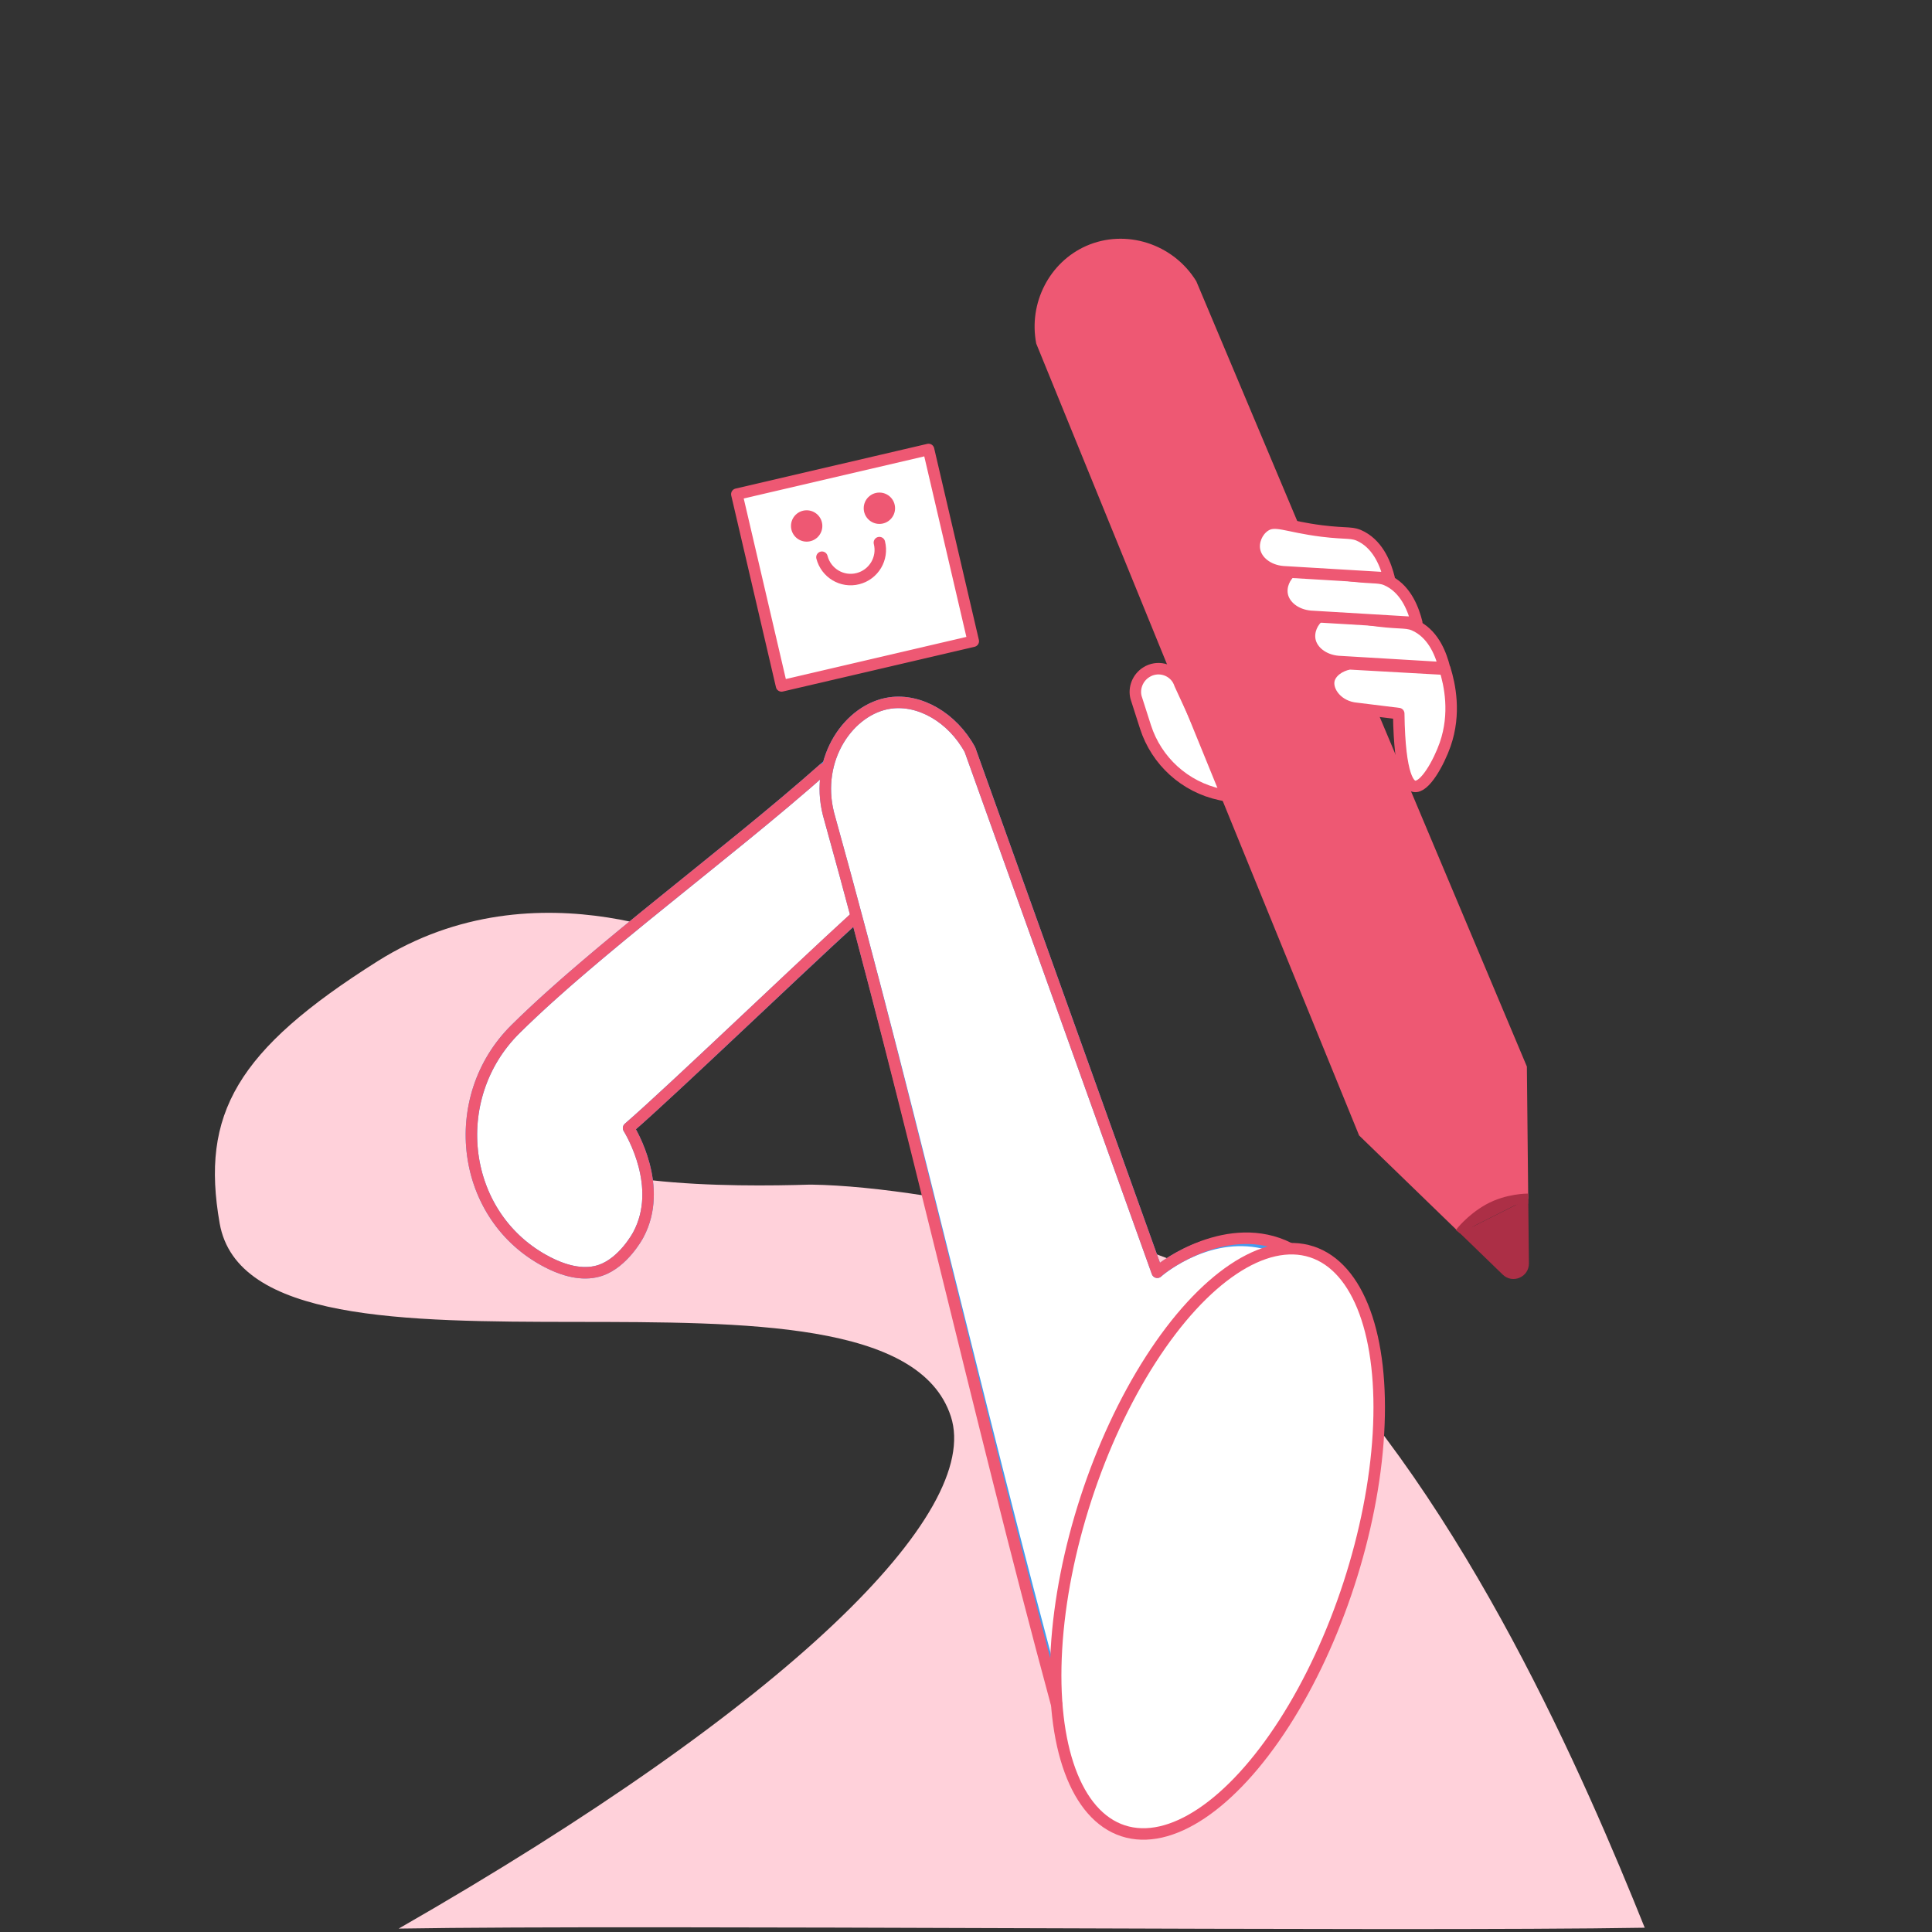 <?xml version="1.0" encoding="UTF-8"?>
<svg xmlns="http://www.w3.org/2000/svg" viewBox="0 0 198.43 198.43">
  <rect x="0" y="0" width="198.43" height="198.43" fill="#333333" stroke="none"/>
  <defs>
    <style>
      .cls-1 {
        fill-rule: evenodd;
      }

      .cls-1, .cls-2, .cls-3, .cls-4 {
        stroke-linecap: round;
        stroke-linejoin: round;
        stroke-width: 1.18px;
      }

      .cls-1, .cls-2, .cls-3, .cls-5 {
        fill: #fff;
      }

      .cls-1, .cls-3, .cls-4 {
        stroke: #ee5873;
      }

      .cls-2 {
        stroke: #459ced;
      }

      .cls-4 {
        fill: none;
      }

      .cls-6 {
        stroke: #ac2f46;
        stroke-width: 1.04px;
      }

      .cls-6, .cls-7 {
        fill: #ac2f46;
      }

      .cls-8 {
        fill: #ffd1da;
      }

      .cls-8, .cls-5, .cls-9, .cls-7 {
        stroke-width: 0px;
      }

      .cls-9 {
        fill: #ee5873;
      }
    </style>
  </defs>
  <g id="Layer_2" data-name="Layer 2">
    <path class="cls-1" d="m131.4,75.78l-8.46-1.7-1.75-3.79c-.06-.17-.13-.34-.23-.51-.68-1.1-2.13-1.43-3.22-.74-.89.55-1.31,1.63-1.06,2.59h0l.97,3.03c1.13,3.52,4.06,6.17,7.67,6.94l7.28,1.55-1.19-7.37Z"/>
    <g>
      <g>
        <path class="cls-7" d="m156.96,123.12l.07,6.64c.01,1.41-1.68,2.13-2.69,1.15l-4.4-4.26"/>
        <path class="cls-9" d="m156.96,123.12l-.14-13.58c-11.32-26.88-22.63-53.76-33.95-80.65-2.39-3.89-7.28-5.41-11.31-3.63-3.77,1.67-5.94,5.85-5.13,10.03l33.16,81.33,10.35,10.03s2.34-3.13,7.02-3.53Z"/>
      </g>
      <path class="cls-6" d="m149.94,126.65s1.06-1.43,2.92-2.48c1.95-1.09,4.1-1.06,4.1-1.06"/>
    </g>
  </g>
  <g id="Livello_6" data-name="Livello 6">
    <path class="cls-8" d="m168.95,197.99c-25.59.44-102.4-.34-128,.09,40.21-23.04,59.93-42.71,56.71-52.6-6.34-19.48-71.58.2-75.1-19.84-1.97-11.22,1.74-17.78,16.21-26.91,16.53-10.43,34.61-1.31,35.64-.78-1.65,3.74-6.11,7.36-7.77,11.1-5.71-1.54-8-.42-10.32,2.74-.14.19-1.76,2.44-1.24,4.42,1.53,5.85,20.68,5.69,28.07,5.46.07,0,.14,0,.21,0,12.7.18,40.56,6.06,49.55,15.04,17.74,17.74,29.98,46.27,36.01,61.27Z"/>
    <path class="cls-2" d="m88.94,74.91c10.74,3.1,2.27,8.38,1.54,16.94-5.02,4.35-20.9,19.66-25.92,24.01.29.48,3.62,6.04,1.01,10.94-.1.2-1.56,2.85-3.86,3.66-1.55.54-3.42.23-5.46-.82-8.96-4.61-10.47-16.86-3.3-23.95,9.63-9.52,26.37-21.26,35.99-30.78Z"/>
    <path class="cls-2" d="m135.25,130.8c-2.26,1-5.4,2.66-8.61,5.37-6.49,5.48-9.22,11.85-10.82,15.71-5.6,13.5-6.4,24.09-5.24,29.95-9.35-33.58-16.14-64.67-25.49-98.24-1.44-5.69,2.14-10.79,6.33-11.39,3.04-.43,6.39,1.49,8.2,4.8,6.41,17.89,12.82,35.78,19.24,53.67.53-.45,5.55-4.55,11.44-2.87,2.4.68,4.04,2.07,4.95,3Z"/>
    <ellipse class="cls-5" cx="125.04" cy="158.32" rx="31.27" ry="14.2" transform="translate(-64.22 228.17) rotate(-71.96)"/>
    <path class="cls-3" d="m143.66,73.29c-1.43-.18-2.87-.36-4.3-.53-1.98-.16-3.12-1.76-2.87-2.91.18-.8,1.04-1.47,2.11-1.67,3.27.18,6.54.37,9.81.55.49,1.58,1.13,4.54.02,7.73-.64,1.83-2.1,4.51-3.18,4.3-.46-.09-1.5-.81-1.59-7.47Z"/>
    <path class="cls-3" d="m135.52,63.29c1.1-.8,2.18,0,5.94.47,2.67.33,3.1.05,4.1.6,1.76.96,2.47,2.95,2.79,4.23-3.64-.22-7.27-.43-10.91-.65-1.53-.13-2.7-1.07-2.91-2.21-.17-.9.26-1.91.99-2.44Z"/>
    <path class="cls-3" d="m132.68,58.65c1.1-.8,2.18,0,5.94.47,2.67.33,3.1.05,4.1.6,1.76.96,2.47,2.95,2.79,4.23-3.64-.22-7.27-.43-10.91-.65-1.53-.13-2.7-1.07-2.91-2.21-.17-.9.26-1.91.99-2.44Z"/>
    <path class="cls-3" d="m129.84,54.07c1.1-.8,2.18,0,5.94.47,2.67.33,3.1.05,4.1.6,1.76.96,2.47,2.95,2.79,4.23-3.64-.22-7.27-.43-10.91-.65-1.53-.13-2.7-1.07-2.91-2.21-.17-.9.26-1.91.99-2.44Z"/>
    <path class="cls-4" d="m87.82,94.23c-6.47,5.9-18.86,17.83-23.26,21.63.29.48,3.62,6.04,1.01,10.94-.1.2-1.56,2.85-3.86,3.66-1.55.54-3.42.23-5.46-.82-8.96-4.61-10.47-16.86-3.3-23.95,8.29-8.2,21.86-18.05,31.61-26.7"/>
    <path class="cls-4" d="m108.51,174.99c-8.3-30.68-14.78-60.4-23.42-91.4-1.44-5.69,2.14-10.79,6.33-11.39,3.04-.43,6.39,1.49,8.2,4.8,6.41,17.89,12.82,35.78,19.24,53.67.65-.69,7.39-5.58,13.54-2.47"/>
    <ellipse class="cls-4" cx="125.04" cy="158.32" rx="31.27" ry="14.2" transform="translate(-64.22 228.17) rotate(-71.96)"/>
    <g>
      <rect class="cls-5" x="77.71" y="48.2" width="20.22" height="20.22" transform="translate(-10.95 21.47) rotate(-13.13)"/>
      <g>
        <circle class="cls-9" cx="82.85" cy="54.02" r="1.61"/>
        <circle class="cls-9" cx="90.32" cy="52.2" r="1.61"/>
      </g>
      <path class="cls-4" d="m90.32,55.73c.41,1.63-.57,3.28-2.2,3.7s-3.28-.57-3.7-2.2"/>
      <rect class="cls-4" x="77.71" y="48.2" width="20.22" height="20.22" transform="translate(-10.95 21.47) rotate(-13.13)"/>
    </g>
  </g>
</svg>
